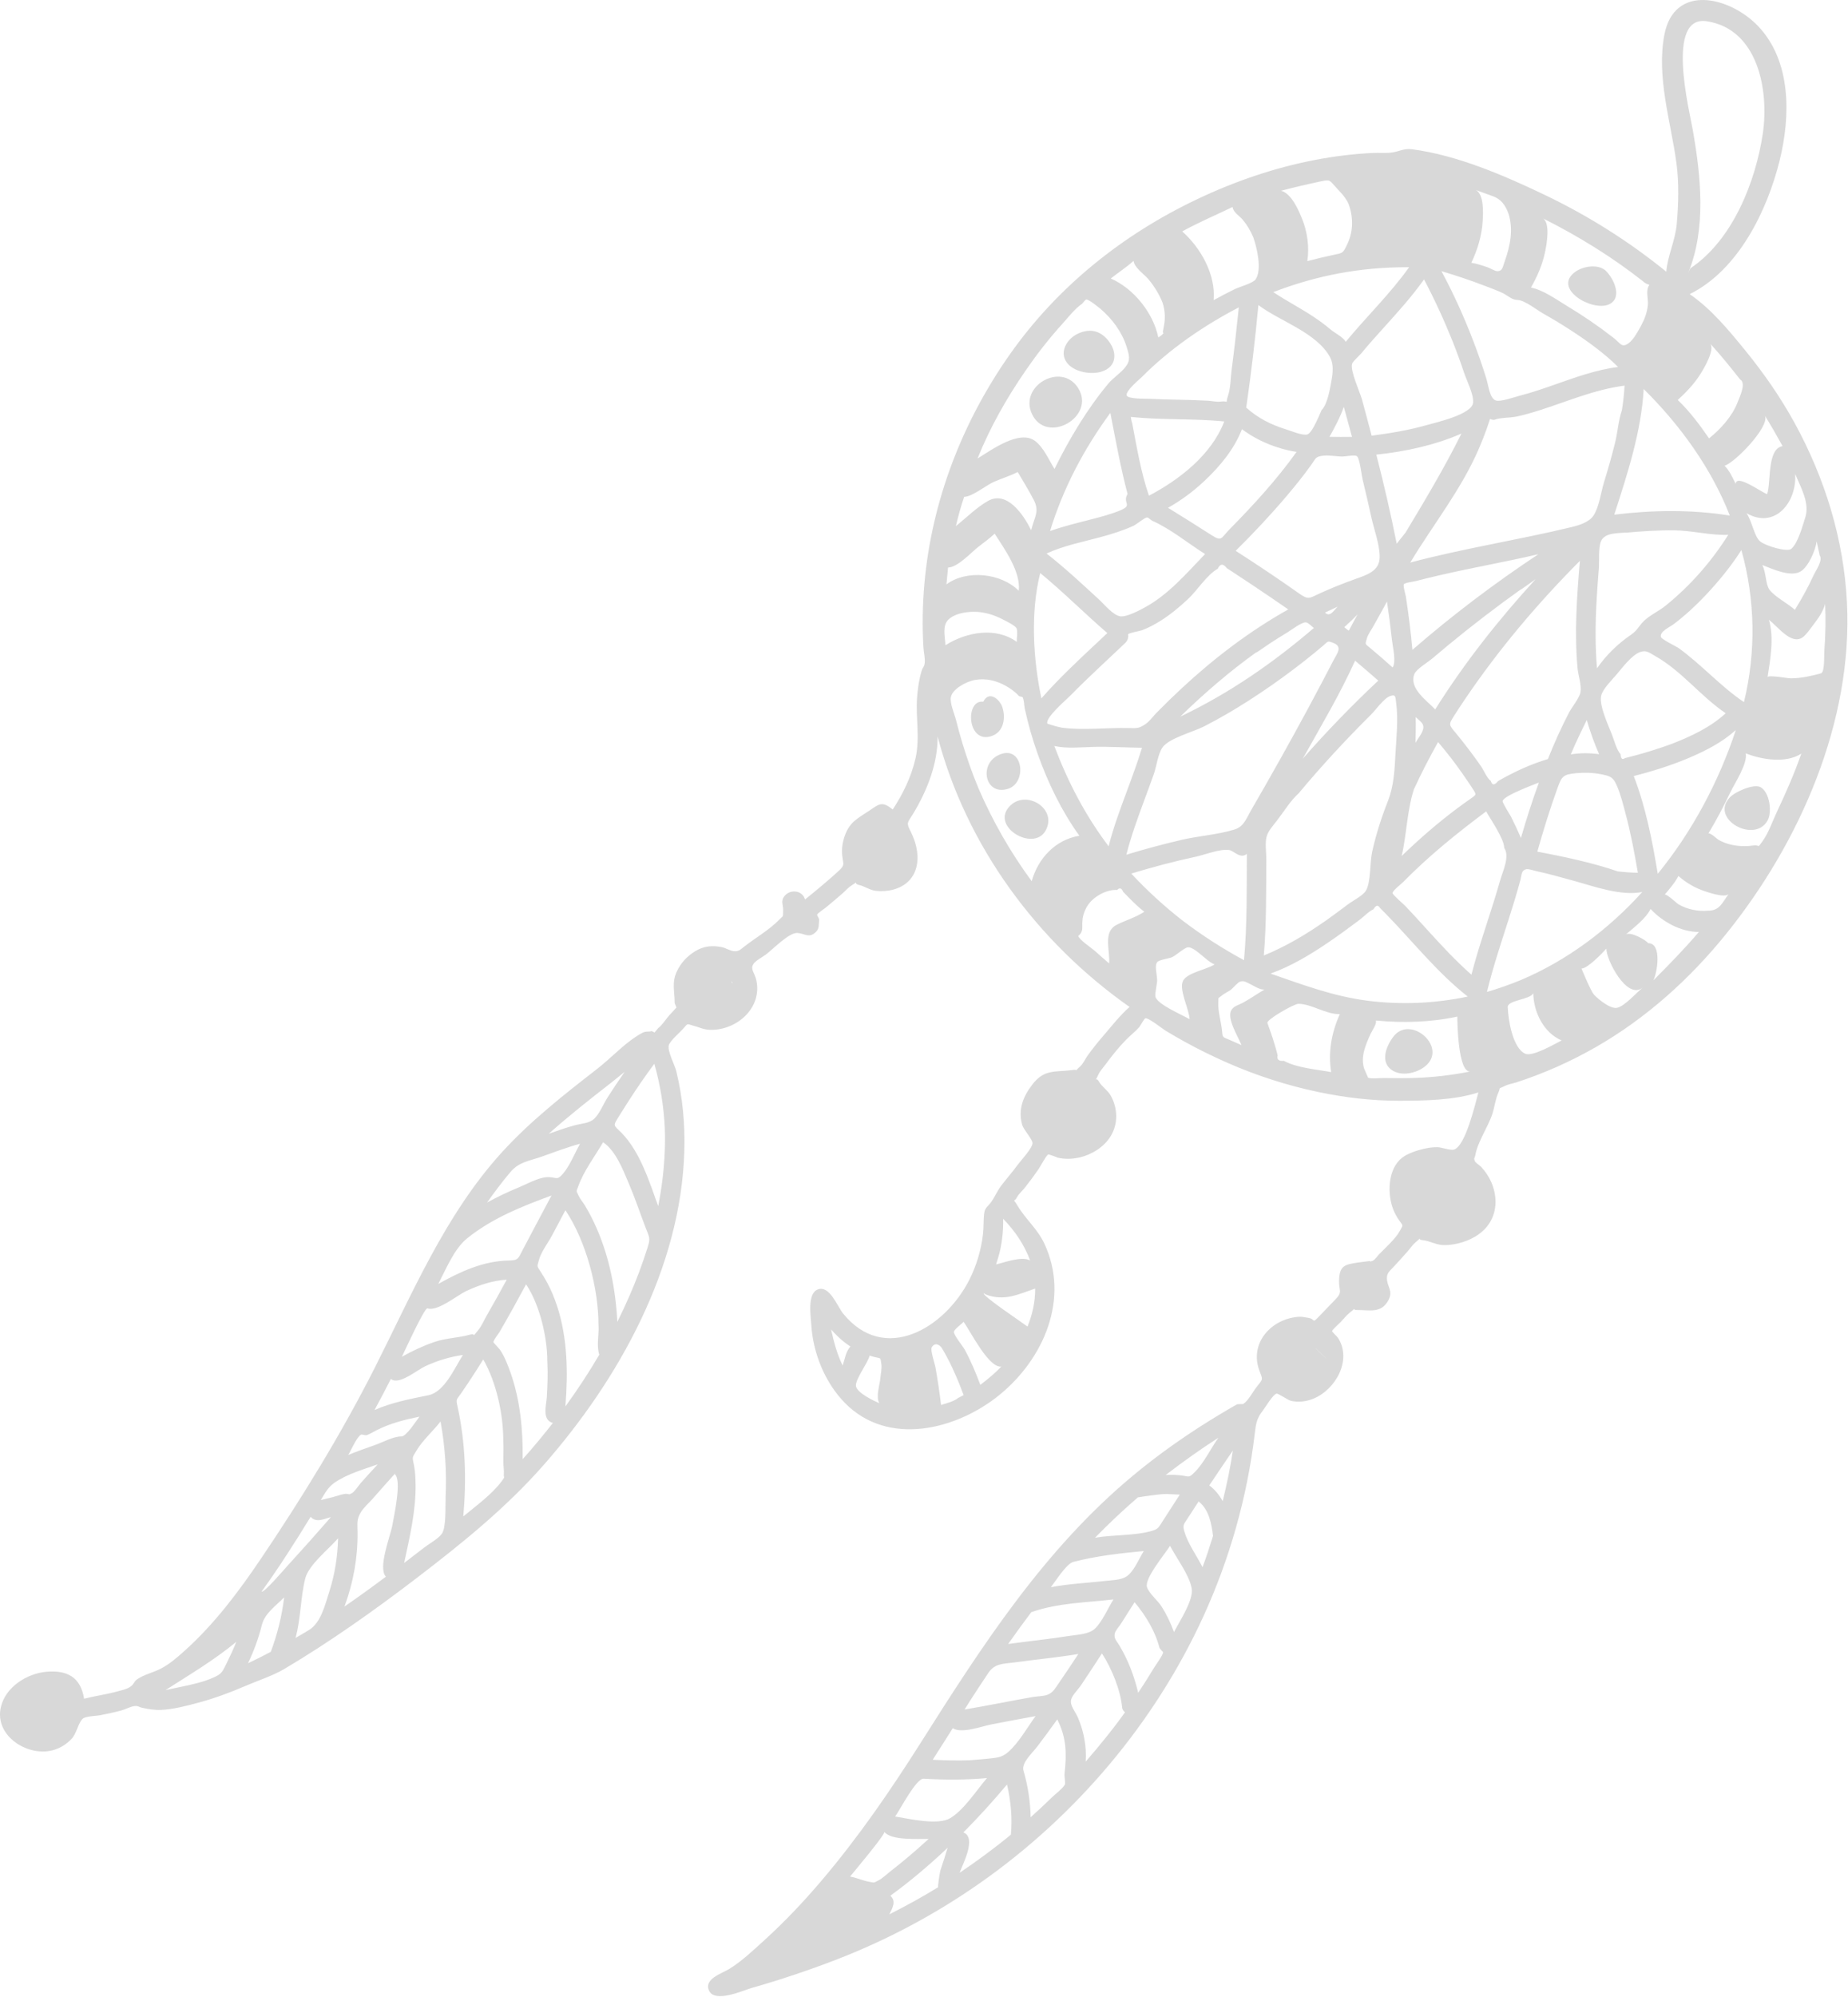 <?xml version="1.0" encoding="UTF-8"?> <svg xmlns="http://www.w3.org/2000/svg" viewBox="0 0 87.972 95" fill="none"><g opacity="0.2"><path d="M76.572 14.491C75.766 14.825 73.892 13.725 74.987 12.934C75.384 12.647 76.105 12.553 76.451 12.892C76.825 13.261 77.27 14.194 76.572 14.491Z" fill="#3C3C3B"></path><path d="M82.341 37.943C82.583 37.672 83.498 37.267 83.816 37.454C84.242 37.703 84.371 38.631 84.141 39.042C83.523 40.146 81.383 38.973 82.341 37.943Z" fill="#3C3C3B"></path><path d="M66.342 49.304C67.135 48.303 68.828 49.735 67.943 50.64C67.567 51.025 66.798 51.23 66.312 50.945C65.664 50.565 65.981 49.772 66.342 49.304Z" fill="#3C3C3B"></path><path d="M48.038 38.386C48.811 37.507 50.398 38.481 49.756 39.547C49.173 40.513 47.179 39.343 48.038 38.386Z" fill="#3C3C3B"></path><path d="M47.622 35.886C48.701 35.477 48.903 37.225 47.998 37.524C46.871 37.896 46.555 36.285 47.622 35.886Z" fill="#3C3C3B"></path><path d="M46.807 33.386C47.085 32.828 47.598 33.28 47.716 33.644C47.877 34.143 47.791 34.794 47.243 35.004C46.033 35.467 45.921 33.262 46.807 33.386Z" fill="#3C3C3B"></path><path d="M51.311 18.442C52.207 19.819 49.827 21.181 49.126 19.699C48.496 18.368 50.506 17.213 51.311 18.442Z" fill="#3C3C3B"></path><path d="M52.43 17.683C51.955 17.829 51.229 17.712 50.869 17.348C50.355 16.827 50.765 16.103 51.358 15.854C51.888 15.63 52.354 15.722 52.734 16.174C53.19 16.714 53.201 17.446 52.43 17.683Z" fill="#3C3C3B"></path><path d="M0.044 81.205C0.27 80.254 1.289 79.616 2.214 79.535C3.177 79.451 3.841 79.781 4.002 80.819C4.522 80.687 5.056 80.618 5.574 80.475C5.764 80.422 6.001 80.377 6.169 80.272C6.408 80.122 6.343 80.025 6.537 79.89C6.864 79.663 7.295 79.575 7.65 79.391C8.086 79.164 8.451 78.843 8.815 78.514C10.212 77.254 11.36 75.729 12.409 74.175C14.373 71.268 16.26 68.198 17.844 65.066C19.625 61.545 21.197 57.787 23.882 54.833C25.246 53.333 26.845 52.083 28.441 50.843C29.125 50.311 29.823 49.532 30.586 49.136C30.761 49.045 30.868 49.104 31.026 49.055C31.071 49.078 31.115 49.101 31.16 49.123C31.216 49.055 31.273 48.986 31.33 48.918C31.52 48.779 31.691 48.495 31.849 48.319C31.965 48.189 32.083 48.06 32.202 47.933C32.174 47.863 32.146 47.793 32.117 47.722C32.121 47.185 31.97 46.767 32.212 46.234C32.4 45.821 32.716 45.481 33.104 45.249C33.5 45.012 33.896 44.967 34.366 45.063C34.545 45.099 34.749 45.233 34.921 45.252C35.162 45.28 35.241 45.182 35.457 45.014C35.971 44.615 36.631 44.233 37.087 43.762C37.323 43.518 37.262 43.667 37.281 43.344C37.3 43.055 37.135 42.866 37.366 42.606C37.638 42.299 38.201 42.357 38.322 42.794C38.865 42.357 39.403 41.912 39.917 41.441C40.246 41.139 40.137 41.125 40.093 40.701C40.061 40.382 40.107 40.071 40.212 39.771C40.447 39.089 40.858 38.923 41.403 38.554C41.864 38.241 41.99 38.108 42.499 38.512C42.99 37.762 43.386 36.949 43.584 36.069C43.804 35.091 43.583 34.159 43.657 33.176C43.689 32.759 43.751 32.321 43.872 31.92C43.925 31.745 43.99 31.742 44.018 31.558C44.05 31.335 43.973 31.04 43.96 30.816C43.898 29.793 43.916 28.768 44.007 27.749C44.359 23.826 45.811 20.075 48.072 16.861C50.333 13.647 53.434 11.166 56.975 9.484C58.76 8.635 60.64 7.988 62.583 7.613C63.499 7.435 64.428 7.321 65.36 7.277C65.653 7.263 65.967 7.295 66.259 7.256C66.612 7.209 66.827 7.05 67.214 7.101C69.354 7.379 71.59 8.342 73.52 9.265C75.589 10.253 77.543 11.481 79.322 12.927C79.382 12.177 79.75 11.44 79.819 10.663C79.904 9.701 79.933 8.704 79.803 7.746C79.533 5.76 78.85 3.677 79.228 1.667C79.693 -0.811 82.356 -0.153 83.685 1.235C85.279 2.901 85.239 5.512 84.724 7.61C84.136 10.007 82.756 12.848 80.435 13.994C81.456 14.691 82.304 15.719 83.078 16.669C83.952 17.741 84.748 18.883 85.415 20.096C86.869 22.738 87.769 25.644 87.922 28.663C88.209 34.327 85.684 40.077 82.177 44.425C80.447 46.571 78.366 48.443 75.97 49.816C74.768 50.505 73.491 51.073 72.172 51.499C72.022 51.547 71.796 51.586 71.648 51.659C71.255 51.854 71.47 51.672 71.327 51.983C71.19 52.284 71.148 52.668 71.045 52.985C70.84 53.619 70.341 54.32 70.231 54.956C70.2 55.135 70.145 55.076 70.204 55.231C70.242 55.331 70.436 55.436 70.516 55.523C70.71 55.735 70.874 55.976 70.989 56.24C71.262 56.864 71.282 57.586 70.913 58.176C70.618 58.645 70.141 58.935 69.622 59.098C69.329 59.19 69.025 59.243 68.718 59.237C68.364 59.23 68.055 59.031 67.728 59.003C67.402 58.975 67.791 58.775 67.377 59.112C67.254 59.212 67.127 59.401 67.026 59.515C66.82 59.749 66.611 59.98 66.4 60.209C66.156 60.474 66.019 60.552 66.022 60.818C66.027 61.219 66.333 61.409 66.095 61.856C65.746 62.514 65.166 62.315 64.588 62.325C64.264 62.332 64.753 62.056 64.235 62.467C64.091 62.583 63.948 62.767 63.823 62.896C63.755 62.967 63.413 63.272 63.412 63.326C63.412 63.373 63.658 63.594 63.695 63.652C64.377 64.712 63.571 66.127 62.509 66.549C62.172 66.683 61.816 66.727 61.46 66.647C61.294 66.61 60.865 66.287 60.765 66.306C60.6 66.338 60.229 66.966 60.122 67.101C59.823 67.479 59.787 67.732 59.731 68.205C59.375 71.212 58.541 74.161 57.28 76.915C54.961 81.974 51.234 86.37 46.684 89.565C44.554 91.06 42.241 92.295 39.814 93.231C38.494 93.739 37.146 94.192 35.785 94.579C35.367 94.699 34.02 95.318 33.748 94.698C33.51 94.152 34.343 93.897 34.688 93.691C35.289 93.331 35.829 92.812 36.348 92.343C37.337 91.448 38.256 90.478 39.119 89.461C40.862 87.41 42.39 85.186 43.829 82.915C46.754 78.294 49.709 73.706 53.966 70.178C55.1 69.238 56.304 68.384 57.554 67.606C57.831 67.433 58.11 67.265 58.391 67.099C58.553 67.004 58.716 66.906 58.881 66.817C58.928 66.792 59.155 66.814 59.191 66.79C59.428 66.635 59.646 66.205 59.824 65.982C60.137 65.59 60.12 65.654 59.953 65.211C59.467 63.917 60.492 62.764 61.785 62.651C61.985 62.633 62.089 62.669 62.273 62.697C62.653 62.755 62.419 63.019 62.831 62.589C63.076 62.333 63.321 62.079 63.568 61.825C63.927 61.454 63.734 61.425 63.744 60.94C63.759 60.223 64.005 60.17 64.576 60.076C64.753 60.047 64.982 60.028 65.145 60.002C65.311 59.975 65.133 60.061 65.334 59.989C65.456 59.945 65.632 59.681 65.719 59.588C65.694 59.621 65.67 59.654 65.645 59.687C65.965 59.337 66.423 58.959 66.649 58.543C66.812 58.242 66.797 58.346 66.583 58.029C66.48 57.878 66.396 57.717 66.327 57.547C66.033 56.816 66.055 55.623 66.744 55.082C67.001 54.881 67.452 54.731 67.779 54.656C67.991 54.607 68.207 54.579 68.425 54.579C68.615 54.579 69.049 54.748 69.219 54.693C69.761 54.516 70.216 52.571 70.377 51.974C69.218 52.348 67.805 52.369 66.596 52.37C65.306 52.371 64.018 52.219 62.756 51.954C61.266 51.641 59.819 51.175 58.425 50.562C57.742 50.262 57.073 49.935 56.419 49.575C56.102 49.401 55.79 49.219 55.48 49.032C55.326 48.938 54.665 48.405 54.519 48.448C54.464 48.464 54.279 48.817 54.229 48.873C54.036 49.088 53.793 49.272 53.591 49.482C53.239 49.846 52.915 50.251 52.61 50.666C52.525 50.782 52.359 50.965 52.296 51.106C52.086 51.583 52.154 51.177 52.315 51.46C52.449 51.698 52.732 51.87 52.875 52.126C53.21 52.724 53.236 53.454 52.877 54.047C52.557 54.576 51.969 54.938 51.372 55.071C51.043 55.144 50.697 55.155 50.368 55.081C50.375 55.082 49.932 54.913 49.904 54.924C49.807 54.962 49.505 55.527 49.442 55.619C49.231 55.924 49.011 56.224 48.78 56.515C48.677 56.644 48.495 56.806 48.423 56.944C48.252 57.27 48.194 56.946 48.429 57.346C48.806 57.99 49.387 58.463 49.715 59.165C50.937 61.776 49.689 64.648 47.577 66.366C45.537 68.027 42.28 68.842 40.222 66.748C39.268 65.778 38.697 64.36 38.619 63.01C38.595 62.597 38.424 61.54 38.93 61.346C39.492 61.131 39.866 62.162 40.132 62.49C42.099 64.917 44.971 63.194 46.139 60.898C46.479 60.232 46.71 59.46 46.795 58.708C46.829 58.405 46.814 58.102 46.842 57.8C46.874 57.455 46.983 57.453 47.161 57.218C47.339 56.985 47.471 56.659 47.664 56.406C47.919 56.073 48.197 55.76 48.444 55.42C48.584 55.227 49.158 54.617 49.151 54.382C49.145 54.189 48.728 53.757 48.659 53.51C48.456 52.783 48.706 52.167 49.143 51.598C49.723 50.843 50.227 51.023 51.079 50.905C51.408 50.859 51.065 51.05 51.419 50.737C51.564 50.61 51.664 50.375 51.776 50.219C52.002 49.906 52.242 49.603 52.495 49.311C52.892 48.854 53.324 48.293 53.771 47.907C49.372 44.814 46.011 40.263 44.633 35.04C44.646 36.337 44.125 37.637 43.46 38.728C43.198 39.157 43.132 39.13 43.348 39.554C43.466 39.786 43.562 40.039 43.618 40.292C43.745 40.857 43.686 41.479 43.263 41.91C42.867 42.314 42.236 42.446 41.689 42.382C41.399 42.348 41.17 42.165 40.904 42.106C40.559 42.029 40.959 41.864 40.514 42.142C40.372 42.23 40.245 42.385 40.118 42.495C39.853 42.727 39.582 42.955 39.31 43.179C39.233 43.242 38.918 43.45 38.899 43.513C38.885 43.562 39.002 43.69 38.993 43.761C38.967 43.988 39.018 44.165 38.836 44.344C38.519 44.657 38.296 44.405 37.952 44.387C37.56 44.368 36.828 45.13 36.467 45.407C36.312 45.526 35.961 45.701 35.857 45.877C35.712 46.122 35.922 46.271 36.002 46.626C36.302 47.958 35.059 49.038 33.787 48.995C33.491 48.985 33.268 48.865 32.994 48.795C32.676 48.714 32.776 48.653 32.502 48.964C32.368 49.116 31.872 49.534 31.833 49.75C31.781 50.039 32.119 50.662 32.194 50.965C32.5 52.209 32.614 53.497 32.576 54.777C32.411 60.322 29.46 65.631 25.87 69.71C24.074 71.75 21.998 73.423 19.846 75.069C17.828 76.612 15.687 78.129 13.528 79.407C12.993 79.725 12.263 79.959 11.657 80.222C10.94 80.532 10.205 80.801 9.451 81.005C8.886 81.157 8.257 81.324 7.669 81.351C7.36 81.365 7.07 81.314 6.769 81.251C6.595 81.214 6.596 81.154 6.421 81.166C6.241 81.178 5.964 81.326 5.793 81.373C5.455 81.467 5.109 81.533 4.766 81.604C4.578 81.643 4.062 81.644 3.931 81.776C3.713 81.995 3.65 82.472 3.406 82.73C3.19 82.959 2.922 83.135 2.625 83.236C1.397 83.655 -0.296 82.614 0.044 81.205ZM57.745 73.074C57.676 72.495 57.549 71.811 57.058 71.434C56.894 71.682 56.733 71.932 56.573 72.182C56.338 72.546 56.288 72.544 56.389 72.891C56.553 73.448 56.983 74.042 57.246 74.56C57.429 74.07 57.59 73.573 57.745 73.074ZM55.887 77.649C56.152 77.128 56.827 76.124 56.73 75.574C56.615 74.922 56.004 74.133 55.699 73.545C55.433 73.964 54.466 75.107 54.603 75.515C54.702 75.81 55.121 76.157 55.292 76.426C55.538 76.812 55.73 77.22 55.887 77.649ZM54.182 80.538C54.444 80.145 54.696 79.745 54.94 79.34C55.006 79.231 55.374 78.732 55.368 78.607C55.366 78.58 55.212 78.461 55.192 78.384C54.989 77.595 54.529 76.845 54.01 76.227C53.794 76.57 53.577 76.913 53.359 77.255C53.281 77.378 53.097 77.573 53.068 77.713C53.016 77.959 53.142 78.041 53.295 78.298C53.711 78.998 53.996 79.747 54.182 80.538ZM51.313 81.715C51.595 82.372 51.731 83.098 51.683 83.812C52.043 83.398 52.395 82.978 52.736 82.549C52.905 82.335 53.072 82.12 53.236 81.902C53.344 81.757 53.451 81.611 53.557 81.464C53.488 81.414 53.444 81.349 53.422 81.27C53.345 80.405 52.925 79.388 52.457 78.663C52.127 79.172 51.796 79.68 51.456 80.182C51.327 80.374 51.045 80.642 50.99 80.863C50.922 81.14 51.184 81.419 51.313 81.715ZM48.723 84.247C48.934 84.964 49.047 85.71 49.063 86.458C49.414 86.144 49.758 85.823 50.095 85.494C50.21 85.381 50.642 85.046 50.694 84.893C50.723 84.807 50.663 84.513 50.676 84.391C50.781 83.436 50.774 82.68 50.33 81.801C50.022 82.233 49.708 82.659 49.388 83.082C49.134 83.417 48.612 83.866 48.723 84.247ZM48.122 87.286C48.195 86.476 48.121 85.692 47.938 84.901C47.276 85.688 46.586 86.45 45.861 87.18C46.508 87.436 45.827 88.684 45.682 89.101C46.521 88.531 47.341 87.933 48.122 87.286ZM44.667 89.782C44.62 89.812 44.746 89.044 44.767 88.984C44.889 88.628 45.001 88.27 45.111 87.91C44.249 88.726 43.344 89.493 42.384 90.192C42.685 90.456 42.472 90.796 42.337 91.077C43.129 90.675 43.912 90.25 44.667 89.782ZM42.097 87.155C42.172 87.245 40.618 89.093 40.467 89.28C40.779 89.333 41.077 89.478 41.383 89.529C41.652 89.573 41.565 89.59 41.818 89.463C42.01 89.366 42.188 89.187 42.356 89.056C42.995 88.561 43.61 88.038 44.205 87.49C43.706 87.473 42.445 87.582 42.097 87.155ZM43.969 84.624C43.62 84.6 42.866 86.062 42.613 86.423C43.295 86.535 44.642 86.851 45.231 86.504C45.879 86.121 46.499 85.161 46.983 84.594C45.981 84.685 44.972 84.684 43.969 84.624ZM45.357 82.22C45.041 82.723 44.718 83.222 44.399 83.724C44.951 83.75 45.679 83.771 46.126 83.746C46.165 83.743 46.204 83.741 46.243 83.741C46.232 83.741 46.837 83.693 47.013 83.674C47.443 83.626 47.688 83.624 47.999 83.351C48.502 82.908 48.903 82.187 49.297 81.646C48.604 81.769 47.914 81.905 47.223 82.035C46.774 82.118 45.762 82.502 45.357 82.22ZM46.179 80.916C46.091 81.055 46.003 81.194 45.916 81.333C47.001 81.152 48.078 80.926 49.161 80.738C49.39 80.698 49.693 80.708 49.9 80.615C50.132 80.51 50.225 80.338 50.375 80.119C50.7 79.647 51.019 79.17 51.334 78.691C50.325 78.86 49.304 78.952 48.291 79.092C47.752 79.166 47.361 79.127 47.048 79.593C46.754 80.032 46.464 80.473 46.179 80.916ZM49.093 76.702C48.717 77.2 48.351 77.705 47.992 78.215C48.956 78.081 49.926 77.986 50.887 77.833C51.298 77.768 51.824 77.759 52.117 77.49C52.464 77.171 52.754 76.491 53.004 76.095C51.695 76.247 50.349 76.259 49.093 76.702ZM51.095 74.31C50.76 74.395 50.241 75.244 50.022 75.513C50.902 75.347 51.799 75.308 52.687 75.208C53.085 75.163 53.479 75.17 53.752 74.902C54.039 74.62 54.235 74.133 54.449 73.793C53.323 73.899 52.193 74.025 51.095 74.31ZM54.169 71.239C53.46 71.848 52.78 72.492 52.126 73.16C52.988 73.012 53.982 73.072 54.817 72.839C55.143 72.749 55.155 72.67 55.371 72.334C55.633 71.925 55.898 71.516 56.163 71.108C56.067 71.098 55.43 71.085 55.597 71.075C55.558 71.078 55.519 71.08 55.48 71.08C55.228 71.08 54.55 71.179 54.169 71.239ZM55.492 70.174C55.743 70.163 55.989 70.165 56.239 70.196C56.618 70.245 56.583 70.328 56.87 70.042C57.315 69.6 57.636 68.915 57.999 68.404C57.136 68.955 56.305 69.553 55.492 70.174ZM57.567 70.67C57.841 70.875 58.04 71.122 58.205 71.42C58.401 70.622 58.569 69.827 58.689 69.012C58.311 69.562 57.938 70.115 57.567 70.67ZM62.631 64.142C62.545 64.085 63.742 65.217 62.722 64.233C62.692 64.203 62.661 64.173 62.631 64.142ZM40.124 63.798C39.922 63.633 39.735 63.445 39.563 63.249C39.696 63.851 39.842 64.411 40.114 64.969C40.209 64.696 40.268 64.27 40.487 64.065C40.362 63.982 40.241 63.894 40.124 63.798ZM41.602 64.556C41.533 64.535 41.465 64.514 41.397 64.493C41.323 64.831 40.709 65.625 40.746 65.937C40.785 66.27 41.615 66.654 41.859 66.761C41.681 66.459 41.879 65.893 41.909 65.565C41.927 65.364 41.987 65.087 41.955 64.892C41.901 64.562 41.966 64.644 41.602 64.556ZM44.839 64.142C44.724 63.96 44.497 63.857 44.355 64.101C44.277 64.234 44.504 64.888 44.533 65.058C44.637 65.651 44.728 66.246 44.797 66.844C45.017 66.777 45.437 66.666 45.61 66.509C45.698 66.464 45.785 66.42 45.872 66.375C45.809 66.204 45.743 66.033 45.676 65.864C45.437 65.271 45.169 64.69 44.839 64.142ZM45.872 62.889C45.792 62.977 45.431 63.238 45.409 63.36C45.384 63.498 45.844 64.061 45.924 64.209C46.218 64.747 46.452 65.313 46.667 65.886C47.022 65.62 47.362 65.333 47.671 65.015C47.069 65.106 46.195 63.329 45.872 62.889ZM46.943 61.593C46.904 61.571 46.865 61.549 46.827 61.527C46.758 61.652 48.663 62.922 48.914 63.113C49.15 62.527 49.281 61.938 49.279 61.304C48.459 61.587 47.809 61.915 46.943 61.593ZM47.611 59.475C47.56 59.705 47.488 59.931 47.417 60.156C47.817 60.066 48.637 59.75 49.037 59.967C48.758 59.208 48.314 58.563 47.753 57.985C47.766 58.484 47.717 58.987 47.611 59.475ZM45.131 27C45.107 27.267 45.079 27.533 45.056 27.801C46.025 27.088 47.661 27.267 48.497 28.107C48.598 27.211 47.849 26.168 47.351 25.389C47.111 25.611 46.851 25.804 46.591 26.002C46.246 26.265 45.589 27 45.131 27ZM45.897 23.638C45.74 24.095 45.614 24.561 45.504 25.031C45.974 24.652 46.514 24.125 47.023 23.837C47.946 23.316 48.732 24.505 49.087 25.224C49.242 24.592 49.505 24.337 49.202 23.766C48.965 23.321 48.706 22.889 48.447 22.456C48.084 22.642 47.686 22.761 47.312 22.925C46.951 23.084 46.275 23.638 45.897 23.638ZM50.56 34.622C51.592 34.754 52.696 34.612 53.744 34.639C54.131 34.649 54.23 34.658 54.545 34.438C54.735 34.305 54.893 34.076 55.054 33.913C55.445 33.516 55.844 33.127 56.252 32.748C57.797 31.314 59.486 30.025 61.327 28.994C60.751 28.595 60.173 28.202 59.59 27.814C59.317 27.632 59.042 27.45 58.767 27.27C58.645 27.19 58.522 27.11 58.401 27.031C58.228 26.803 58.084 26.813 57.968 27.062C57.46 27.339 56.993 28.09 56.564 28.492C56.147 28.881 55.707 29.25 55.221 29.551C54.951 29.718 54.67 29.868 54.372 29.982C54.262 30.024 53.781 30.101 53.702 30.174C53.728 30.335 53.682 30.474 53.565 30.59C53.429 30.719 53.292 30.849 53.155 30.978C52.886 31.232 52.615 31.484 52.346 31.739C51.876 32.182 51.409 32.628 50.957 33.09C50.754 33.297 49.739 34.156 49.86 34.431C50.076 34.504 50.323 34.576 50.56 34.622ZM63.139 43.783C63.487 43.536 63.828 43.281 64.169 43.025C64.394 42.856 64.886 42.608 65.023 42.376C65.264 41.968 65.205 41.048 65.32 40.525C65.502 39.701 65.762 38.896 66.07 38.111C66.359 37.376 66.388 36.625 66.431 35.839C66.473 35.072 66.566 34.232 66.466 33.47C66.423 33.14 66.451 33.029 66.184 33.113C65.89 33.205 65.473 33.795 65.261 34.005C64.06 35.195 62.911 36.438 61.828 37.736C61.446 38.075 61.106 38.628 60.782 39.048C60.595 39.29 60.37 39.531 60.295 39.807C60.212 40.112 60.283 40.553 60.281 40.87C60.27 42.4 60.293 43.933 60.162 45.459C61.227 45.023 62.198 44.442 63.139 43.783ZM60.482 46.32C62.013 46.85 63.455 47.395 65.077 47.607C66.667 47.814 68.303 47.744 69.871 47.413C68.423 46.276 67.283 44.824 66.005 43.512C65.904 43.407 65.801 43.303 65.696 43.201C65.603 43.039 65.497 43.06 65.38 43.262C65.153 43.361 64.934 43.603 64.731 43.756C64.219 44.141 63.703 44.52 63.172 44.878C62.328 45.449 61.444 45.974 60.482 46.32ZM77.023 41.461C77.337 41.494 77.653 41.52 77.969 41.523C77.809 40.585 77.633 39.648 77.388 38.728C77.267 38.273 77.149 37.784 76.956 37.352C76.784 36.964 76.65 36.92 76.203 36.833C75.818 36.759 75.415 36.748 75.026 36.786C74.413 36.845 74.345 36.931 74.143 37.494C73.783 38.49 73.469 39.501 73.182 40.52C74.435 40.752 75.833 41.05 77.023 41.461ZM77.427 25.33C77.065 25.38 76.419 25.318 76.22 25.734C76.082 26.023 76.135 26.752 76.112 27.036C75.984 28.618 75.884 30.213 76.024 31.798C76.442 31.185 77.015 30.626 77.629 30.209C77.956 29.987 77.993 29.803 78.257 29.544C78.539 29.268 78.97 29.073 79.282 28.822C80.463 27.869 81.467 26.721 82.273 25.445C81.444 25.481 80.556 25.241 79.714 25.232C78.912 25.224 78.11 25.275 77.312 25.352C77.35 25.344 77.388 25.337 77.427 25.33ZM77.207 19.522C77.27 19.149 77.314 18.738 77.335 18.348C75.917 18.526 74.607 19.103 73.255 19.53C72.909 19.639 72.56 19.741 72.205 19.816C71.874 19.886 71.431 19.859 71.123 19.976C71.058 19.976 70.995 19.961 70.933 19.93C70.884 20.084 70.832 20.238 70.777 20.39C70.667 20.702 70.545 21.01 70.414 21.314C69.564 23.297 68.235 24.935 67.133 26.765C69.667 26.089 72.264 25.693 74.811 25.077C75.19 24.985 75.64 24.842 75.847 24.543C76.122 24.144 76.21 23.425 76.352 22.962C76.545 22.333 76.727 21.7 76.885 21.061C77.007 20.567 77.041 20 77.207 19.522ZM68.321 33.753C69.708 31.541 71.34 29.479 73.102 27.554C72.864 27.731 72.618 27.898 72.376 28.069C72.399 28.048 72.421 28.028 72.445 28.007C71.246 28.861 70.077 29.756 68.942 30.692C68.686 30.903 68.432 31.116 68.18 31.331C67.983 31.5 67.417 31.835 67.326 32.074C67.066 32.759 67.931 33.333 68.321 33.753ZM67.381 35.344C67.54 35.057 67.839 34.751 67.737 34.481C67.689 34.353 67.486 34.213 67.392 34.114C67.402 34.524 67.395 34.934 67.381 35.344ZM73.233 26.368C71.66 26.735 70.066 27.011 68.493 27.377C68.122 27.463 67.75 27.554 67.381 27.649C67.289 27.673 66.879 27.722 66.83 27.796C66.782 27.869 66.91 28.291 66.925 28.386C67.055 29.226 67.16 30.071 67.236 30.917C69.133 29.272 71.14 27.755 73.233 26.368ZM74.976 35.429C74.907 35.582 74.84 35.736 74.776 35.892C75.219 35.818 75.68 35.821 76.124 35.882C75.892 35.354 75.696 34.811 75.537 34.257C75.344 34.645 75.155 35.034 74.976 35.429ZM79.551 35.402C80.477 35.044 81.413 34.614 82.15 33.934C80.955 33.125 80.067 31.934 78.805 31.218C78.484 31.035 78.363 30.921 78.074 31.023C77.674 31.166 77.225 31.773 76.959 32.086C76.754 32.329 76.285 32.785 76.219 33.111C76.122 33.584 76.575 34.531 76.744 34.973C76.843 35.231 76.958 35.68 77.145 35.882C77.158 36.099 77.227 36.162 77.352 36.069C77.532 36.025 77.711 35.978 77.888 35.93C78.443 35.779 79.051 35.585 79.551 35.402ZM81.223 28.288C80.747 28.796 80.232 29.27 79.679 29.692C79.505 29.825 78.984 30.051 79.068 30.31C79.104 30.424 79.816 30.764 79.916 30.838C81.01 31.629 81.896 32.647 83.019 33.404C83.599 31.028 83.557 28.525 82.897 26.17C82.412 26.929 81.839 27.632 81.223 28.288ZM80.407 36.055C79.555 36.416 78.669 36.693 77.773 36.921C78.349 38.416 78.654 39.997 78.916 41.572C80.552 39.568 81.822 37.187 82.632 34.733C81.987 35.313 81.2 35.718 80.407 36.055ZM73.257 37.231C73.046 37.32 71.576 37.854 71.531 38.111C71.516 38.197 71.88 38.757 71.923 38.842C72.094 39.179 72.253 39.522 72.402 39.867C72.659 38.98 72.941 38.099 73.257 37.231ZM73.686 36.115C73.985 35.361 74.319 34.619 74.693 33.899C74.826 33.644 75.191 33.21 75.239 32.923C75.293 32.606 75.123 32.09 75.095 31.77C74.946 30.074 75.064 28.375 75.21 26.682C73.194 28.706 71.335 30.905 69.735 33.272C69.564 33.525 69.396 33.78 69.232 34.037C68.946 34.485 68.965 34.47 69.301 34.875C69.723 35.384 70.123 35.911 70.501 36.454C70.632 36.642 70.783 37.025 70.968 37.153C71.031 37.369 71.147 37.371 71.315 37.16C71.477 37.066 71.641 36.976 71.807 36.889C72.409 36.576 73.034 36.307 73.686 36.115ZM69.093 36.087C68.885 35.822 68.676 35.56 68.458 35.304C68.053 36.026 67.672 36.762 67.326 37.514C67.314 37.514 67.321 37.517 67.35 37.428C66.979 38.473 66.977 39.638 66.725 40.725C67.551 39.927 68.418 39.172 69.337 38.483C69.545 38.327 69.756 38.175 69.969 38.026C70.299 37.795 70.304 37.829 70.081 37.488C69.768 37.009 69.438 36.541 69.093 36.087ZM66.912 25.334C67.842 23.791 68.768 22.242 69.571 20.628C68.301 21.184 66.894 21.485 65.519 21.63C65.879 23.034 66.207 24.446 66.488 25.868C66.632 25.691 66.772 25.514 66.912 25.334ZM63.913 21.72C63.612 21.72 63.254 21.643 62.959 21.684C62.608 21.733 62.642 21.806 62.412 22.126C62.048 22.635 61.653 23.123 61.249 23.6C60.48 24.505 59.666 25.372 58.822 26.206C59.836 26.858 60.842 27.526 61.826 28.224C62.298 28.559 62.316 28.464 62.865 28.214C63.393 27.975 63.932 27.76 64.477 27.563C65.047 27.358 65.654 27.186 65.676 26.539C65.695 25.941 65.41 25.2 65.282 24.615C65.15 24.008 65.009 23.404 64.863 22.8C64.822 22.632 64.724 21.779 64.589 21.699C64.474 21.631 64.046 21.72 63.913 21.72ZM64.361 20.785C64.228 20.31 64.102 19.832 63.971 19.356C63.796 19.855 63.546 20.322 63.288 20.782C63.647 20.787 64.004 20.794 64.361 20.785ZM53.676 23.5C53.341 22.229 53.108 20.935 52.857 19.644C51.601 21.352 50.607 23.237 49.986 25.266C50.636 25.032 51.308 24.875 51.976 24.702C52.429 24.584 52.885 24.465 53.318 24.286C53.96 24.022 53.412 23.955 53.676 23.5ZM52.371 25.559C51.514 25.789 50.63 25.962 49.819 26.334C50.681 27.007 51.482 27.755 52.287 28.494C52.571 28.754 52.996 29.285 53.337 29.323C53.651 29.357 54.226 29.045 54.493 28.901C55.623 28.292 56.485 27.273 57.366 26.36C56.555 25.849 55.724 25.161 54.846 24.773C54.779 24.744 54.671 24.617 54.6 24.618C54.495 24.621 54.083 24.959 53.963 25.013C53.453 25.246 52.913 25.414 52.371 25.559ZM53.894 20.121C54.117 21.275 54.31 22.472 54.695 23.584C56.143 22.821 57.671 21.644 58.28 20.049C56.801 19.905 55.309 19.99 53.831 19.836C53.85 19.923 53.856 20.04 53.894 20.121ZM57.309 22.906C56.794 23.388 56.217 23.814 55.602 24.159C55.958 24.378 56.314 24.598 56.667 24.821C57.008 25.037 57.349 25.253 57.69 25.47C58.173 25.778 58.126 25.595 58.533 25.182C59.672 24.025 60.777 22.822 61.721 21.5C60.798 21.356 59.872 20.98 59.122 20.42C58.746 21.388 58.059 22.205 57.309 22.906ZM59.811 31.028C58.524 31.952 57.319 32.988 56.185 34.095C58.519 32.984 60.598 31.544 62.544 29.878C62.447 29.809 62.281 29.621 62.169 29.611C61.959 29.593 61.486 29.967 61.3 30.078C61.006 30.254 60.717 30.437 60.43 30.625C60.291 30.717 59.702 31.137 59.811 31.028ZM63.076 29.142C63.311 29.39 63.497 29.033 63.682 28.86C63.482 28.958 63.279 29.048 63.076 29.142ZM64.508 31.433C63.788 33.03 62.87 34.567 62.017 36.095C63.154 34.8 64.355 33.56 65.612 32.381C65.246 32.062 64.88 31.744 64.508 31.433ZM66.292 31.754C66.478 31.5 66.299 30.787 66.264 30.458C66.196 29.843 66.117 29.229 66.025 28.617C65.823 29.01 65.597 29.39 65.385 29.779C65.289 29.954 65.123 30.178 65.071 30.365C64.984 30.677 64.96 30.609 65.254 30.853C65.606 31.146 65.952 31.447 66.292 31.754ZM64.211 30.002C64.348 29.745 64.484 29.486 64.625 29.231C64.424 29.443 64.21 29.642 63.993 29.839C64.06 29.888 64.136 29.969 64.211 30.002ZM61.644 34.854C62.073 34.075 62.495 33.291 62.91 32.504C63.101 32.144 63.29 31.783 63.477 31.421C63.647 31.09 63.941 30.76 63.456 30.582C63.176 30.479 63.234 30.509 62.983 30.721C62.845 30.839 62.704 30.955 62.563 31.07C62.244 31.331 61.92 31.586 61.591 31.834C60.892 32.363 60.173 32.865 59.434 33.338C58.747 33.778 58.042 34.19 57.315 34.561C56.793 34.829 55.622 35.124 55.327 35.577C55.119 35.897 55.054 36.465 54.927 36.826C54.783 37.236 54.631 37.642 54.48 38.05C54.162 38.91 53.846 39.774 53.619 40.664C54.495 40.397 55.379 40.159 56.27 39.953C57.083 39.766 57.976 39.71 58.768 39.465C59.212 39.328 59.324 38.951 59.564 38.536C59.784 38.156 60.003 37.776 60.221 37.394C60.703 36.551 61.177 35.705 61.644 34.854ZM53.639 37.654C53.894 36.967 54.149 36.279 54.363 35.577C53.585 35.565 52.801 35.515 52.023 35.535C51.396 35.551 50.815 35.624 50.19 35.492C50.835 37.202 51.67 38.803 52.775 40.264C53 39.374 53.32 38.513 53.639 37.654ZM52.159 30.64C52.343 30.466 52.529 30.292 52.713 30.119C51.631 29.187 50.624 28.17 49.519 27.264C49.048 29.132 49.18 31.352 49.574 33.226C50.378 32.308 51.269 31.473 52.159 30.64ZM52.391 14.696C52.303 14.627 51.836 14.236 51.706 14.25C51.661 14.255 51.533 14.437 51.506 14.456C51.151 14.699 50.833 15.123 50.544 15.441C49.92 16.128 49.352 16.864 48.825 17.628C47.924 18.934 47.125 20.339 46.535 21.814C47.206 21.401 48.543 20.419 49.282 20.986C49.686 21.297 49.928 21.876 50.198 22.312C50.884 20.91 51.766 19.435 52.761 18.25C52.992 17.974 53.339 17.762 53.575 17.462C53.831 17.137 53.76 16.906 53.624 16.479C53.403 15.781 52.94 15.171 52.391 14.696ZM55.338 14.387C55.177 13.992 54.954 13.631 54.684 13.301C54.48 13.052 54.002 12.741 53.961 12.411C53.623 12.718 53.234 12.966 52.878 13.25C53.975 13.731 54.899 14.885 55.14 16.057C55.201 16.008 55.315 15.948 55.359 15.884C55.518 15.647 55.286 16.067 55.382 15.64C55.479 15.207 55.48 14.814 55.338 14.387ZM54.359 17.933C54.194 18.093 53.59 18.59 53.633 18.806C53.67 18.993 54.537 18.964 54.727 18.974C55.654 19.022 56.584 19.011 57.511 19.065C57.692 19.075 57.912 19.129 58.091 19.107C58.574 19.049 58.299 19.281 58.457 18.831C58.585 18.466 58.577 18.002 58.627 17.62C58.759 16.623 58.87 15.623 58.972 14.623C57.287 15.503 55.705 16.586 54.359 17.933ZM59.661 11.291C59.533 10.984 59.367 10.7 59.151 10.446C58.992 10.259 58.714 10.111 58.674 9.849C57.873 10.234 57.059 10.582 56.278 11.009C57.164 11.797 57.879 13.061 57.773 14.28C58.108 14.096 58.446 13.92 58.789 13.751C58.997 13.649 59.644 13.475 59.77 13.295C60.091 12.832 59.828 11.761 59.661 11.291ZM59.325 19.392C59.868 19.884 60.515 20.212 61.213 20.425C61.437 20.494 62.02 20.743 62.242 20.666C62.48 20.583 62.804 19.742 62.917 19.504C63.196 19.241 63.326 18.436 63.391 18.062C63.448 17.738 63.488 17.32 63.323 17.009C62.695 15.826 60.921 15.282 59.905 14.515C59.751 16.144 59.561 17.771 59.325 19.392ZM64.186 9.674C64.015 9.325 63.784 9.126 63.535 8.844C63.282 8.559 63.289 8.543 62.901 8.624C62.258 8.76 61.618 8.908 60.983 9.076C61.477 9.202 61.817 9.996 61.985 10.411C62.239 11.041 62.334 11.75 62.234 12.424C62.648 12.313 63.065 12.214 63.485 12.126C63.943 12.03 63.925 12.053 64.135 11.619C64.432 11.001 64.429 10.311 64.186 9.674ZM66.965 12.713C64.748 12.713 62.684 13.102 60.614 13.898C61.229 14.31 61.889 14.648 62.507 15.056C62.79 15.242 63.068 15.444 63.326 15.665C63.528 15.839 63.932 16.029 64.062 16.262C65.049 15.064 66.178 13.981 67.079 12.713C67.041 12.712 67.002 12.712 66.965 12.713ZM65.952 15.5C65.562 15.933 65.171 16.364 64.8 16.813C64.711 16.921 64.402 17.189 64.365 17.308C64.263 17.637 64.742 18.662 64.838 19.015C64.994 19.585 65.146 20.157 65.295 20.729C66.176 20.612 67.046 20.472 67.903 20.229C68.414 20.085 70.068 19.711 70.124 19.163C70.164 18.768 69.817 18.101 69.692 17.724C69.526 17.223 69.343 16.728 69.148 16.237C68.746 15.233 68.293 14.25 67.789 13.293C67.236 14.076 66.593 14.79 65.952 15.5ZM71.815 10.176C71.659 9.749 71.451 9.467 71.046 9.327C70.782 9.235 70.522 9.135 70.258 9.04C70.657 9.261 70.603 10.158 70.58 10.533C70.538 11.22 70.335 11.886 70.04 12.504C70.31 12.544 70.57 12.631 70.826 12.721C70.944 12.763 71.174 12.908 71.294 12.902C71.528 12.888 71.53 12.715 71.633 12.427C71.891 11.702 72.048 10.929 71.815 10.176ZM72.221 14.269C71.98 14.269 71.77 14.06 71.555 13.954C71.291 13.823 71.003 13.723 70.73 13.617C70.013 13.339 69.334 13.116 68.618 12.9C69.195 13.97 69.695 15.08 70.131 16.214C70.356 16.8 70.564 17.393 70.75 17.992C70.863 18.357 70.908 18.924 71.188 19.047C71.401 19.14 72.088 18.892 72.336 18.829C72.883 18.69 73.417 18.506 73.95 18.32C74.956 17.966 75.965 17.595 77.028 17.459C76.359 16.798 75.581 16.236 74.781 15.716C74.352 15.438 73.916 15.173 73.47 14.922C73.175 14.757 72.568 14.269 72.221 14.269ZM78.202 13.374C76.732 12.219 75.124 11.228 73.455 10.392C73.812 10.628 73.622 11.638 73.557 11.961C73.434 12.57 73.188 13.143 72.879 13.68C73.485 13.806 74.082 14.246 74.601 14.559C75.366 15.018 76.103 15.524 76.807 16.07C77.138 16.327 77.193 16.563 77.519 16.336C77.763 16.166 77.998 15.725 78.133 15.473C78.294 15.174 78.414 14.848 78.445 14.506C78.474 14.192 78.321 13.827 78.52 13.55C78.398 13.521 78.292 13.463 78.202 13.374ZM78.246 18.508C78.13 20.553 77.469 22.55 76.846 24.486C78.683 24.264 80.515 24.236 82.346 24.529C81.466 22.267 79.963 20.205 78.246 18.508ZM80.469 12.765C82.481 11.425 83.58 8.636 83.918 6.343C84.212 4.344 83.714 1.4 81.26 1.012C79.272 0.698 80.42 5.249 80.589 6.216C80.967 8.376 81.23 10.879 80.37 12.969C80.403 12.901 80.437 12.834 80.469 12.765ZM82.834 18.051C82.381 17.472 81.918 16.904 81.424 16.359C81.63 16.681 81.094 17.565 80.931 17.82C80.642 18.273 80.263 18.67 79.867 19.029C80.436 19.572 80.913 20.212 81.358 20.857C81.913 20.408 82.453 19.818 82.715 19.144C82.828 18.853 83.137 18.22 82.834 18.051ZM84.023 19.786C84.233 20.33 82.555 22.038 82.095 22.157C82.332 22.391 82.481 22.73 82.626 23.023C82.653 22.525 83.869 23.436 84.121 23.508C84.317 22.973 84.106 21.341 84.86 21.226C84.59 20.741 84.315 20.259 84.023 19.786ZM85.457 22.546C85.544 23.906 84.484 25.197 83.138 24.413C83.405 24.792 83.509 25.53 83.788 25.757C84.066 25.983 85.072 26.27 85.265 26.116C85.586 25.861 85.808 25.021 85.934 24.635C86.163 23.933 85.73 23.208 85.457 22.546ZM86.623 26.415C86.577 26.196 86.53 25.977 86.48 25.759C86.421 26.192 86.099 26.93 85.742 27.171C85.263 27.492 84.358 27.06 83.89 26.88C84.078 27.227 84.041 27.772 84.223 28.04C84.45 28.374 85.123 28.718 85.444 29.014C85.764 28.486 86.073 27.945 86.328 27.382C86.445 27.124 86.788 26.678 86.623 26.415ZM86.704 32.031C86.869 31.914 86.83 31.165 86.849 30.909C86.903 30.185 86.916 29.458 86.883 28.733C86.788 29.095 86.555 29.422 86.33 29.714C86.208 29.874 85.957 30.244 85.777 30.346C85.232 30.658 84.631 29.804 84.208 29.491C84.458 30.324 84.275 31.372 84.144 32.209C84.235 32.106 85.101 32.278 85.274 32.274C85.762 32.265 86.235 32.159 86.704 32.031ZM83.041 40.256C83.172 40.256 83.313 40.249 83.445 40.228C83.814 40.168 83.622 40.411 83.903 40.023C84.197 39.616 84.379 39.064 84.595 38.609C85.023 37.708 85.42 36.796 85.75 35.854C85.015 36.333 83.864 36.14 83.103 35.842C83.202 36.333 82.573 37.273 82.367 37.704C82.051 38.369 81.707 39.021 81.326 39.652C81.436 39.618 81.73 39.911 81.811 39.958C82.189 40.17 82.609 40.256 83.041 40.256ZM81.33 43.326C81.858 43.326 81.991 42.944 82.285 42.539C82.087 42.725 81.33 42.462 81.099 42.381C80.655 42.227 80.253 41.987 79.899 41.676C79.732 41.999 79.483 42.283 79.249 42.558C79.378 42.547 79.822 42.979 79.912 43.03C80.344 43.274 80.834 43.371 81.33 43.326ZM78.461 44.875C79.134 44.863 78.886 46.328 78.702 46.647C79.449 45.9 80.186 45.143 80.873 44.34C80.011 44.337 79.151 43.862 78.573 43.246C78.341 43.715 77.77 44.133 77.388 44.468C77.597 44.289 78.37 44.733 78.461 44.875ZM75.285 46.08C75.285 46.08 75.729 47.163 75.882 47.325C76.118 47.576 76.675 48.009 76.975 47.949C77.329 47.879 77.904 47.232 78.196 46.988C77.438 47.599 76.447 45.629 76.472 45.131C76.258 45.367 75.571 46.08 75.285 46.08ZM71.778 47.954C71.795 48.5 72.007 49.868 72.608 50.132C72.955 50.285 73.971 49.687 74.34 49.501C73.477 49.129 73.007 48.154 72.989 47.254C72.844 47.574 71.686 47.576 71.778 47.954ZM72.394 46.628C74.606 45.695 76.573 44.214 78.179 42.439C77.158 42.642 75.87 42.166 74.895 41.899C74.317 41.741 73.741 41.576 73.154 41.449C73.012 41.419 72.766 41.329 72.66 41.353C72.415 41.41 72.451 41.587 72.377 41.866C72.212 42.489 72.019 43.104 71.824 43.718C71.456 44.87 71.069 46.017 70.785 47.193C71.331 47.033 71.868 46.845 72.394 46.628ZM70.771 43.959C70.993 43.272 71.215 42.585 71.411 41.891C71.534 41.452 71.884 40.755 71.606 40.34C71.606 39.915 70.979 39.018 70.747 38.603C69.346 39.649 68.012 40.726 66.784 41.976C66.717 42.044 66.279 42.388 66.289 42.49C66.298 42.577 66.821 43.022 66.887 43.091C67.242 43.462 67.586 43.843 67.931 44.223C68.608 44.966 69.289 45.709 70.046 46.372C70.255 45.558 70.513 44.758 70.771 43.959ZM64.935 50.831C64.951 50.866 65.124 51.27 65.126 51.271C65.227 51.334 65.762 51.286 65.882 51.288C66.354 51.297 66.826 51.301 67.297 51.286C68.204 51.258 69.104 51.156 69.994 50.976C69.412 51.055 69.373 48.658 69.375 48.366C68.103 48.64 66.787 48.676 65.494 48.552C65.56 48.689 65.302 49.061 65.244 49.19C65.013 49.703 64.762 50.264 64.935 50.831ZM60.335 48.673C60.456 49.012 60.576 49.351 60.679 49.696C60.731 49.865 60.778 50.035 60.82 50.207C60.773 50.408 60.872 50.495 61.117 50.469C61.722 50.805 62.692 50.882 63.369 51.007C63.215 50.056 63.388 49.12 63.781 48.249C63.101 48.26 62.464 47.769 61.813 47.757C61.604 47.753 60.256 48.527 60.335 48.673ZM58.167 48.993C58.206 49.392 58.181 49.323 58.565 49.487C58.744 49.563 58.921 49.644 59.099 49.723C58.94 49.314 58.401 48.475 58.608 48.075C58.719 47.863 58.965 47.814 59.147 47.717C59.505 47.526 59.841 47.284 60.193 47.08C59.967 47.097 59.698 46.906 59.504 46.813C59.282 46.706 59.217 46.65 59.03 46.703C58.93 46.731 58.669 47.035 58.59 47.093C58.461 47.188 58.3 47.252 58.179 47.352C57.946 47.542 58.015 47.409 57.997 47.71C57.976 48.108 58.122 48.592 58.167 48.993ZM56.628 48.489C56.611 48.003 56.099 47.063 56.322 46.655C56.533 46.269 57.443 46.132 57.821 45.882C57.464 45.769 56.884 45.044 56.548 45.069C56.39 45.081 55.976 45.459 55.8 45.537C55.652 45.603 55.192 45.661 55.097 45.765C54.947 45.93 55.074 46.323 55.085 46.625C55.091 46.801 54.96 47.299 55.005 47.432C55.128 47.796 56.219 48.256 56.628 48.489ZM56.285 43.79C57.212 44.495 58.194 45.129 59.219 45.682C59.372 44.001 59.347 42.309 59.355 40.622C59.053 40.885 58.739 40.48 58.522 40.443C58.091 40.37 57.361 40.665 56.93 40.758C55.894 40.982 54.867 41.251 53.852 41.562C54.603 42.366 55.417 43.114 56.285 43.79ZM52.8 45.836C52.847 45.186 52.495 44.337 53.157 44C53.593 43.778 54.053 43.655 54.474 43.377C54.222 43.187 53.995 42.964 53.772 42.742C53.668 42.639 53.566 42.533 53.465 42.427C53.394 42.249 53.298 42.219 53.181 42.341C52.685 42.309 52.087 42.64 51.809 43.032C51.668 43.229 51.578 43.454 51.537 43.693C51.52 43.846 51.514 44 51.521 44.154C51.518 44.308 51.455 44.432 51.33 44.524C51.354 44.696 51.977 45.113 52.117 45.238C52.343 45.441 52.57 45.641 52.8 45.836ZM46.58 37.507C47.255 39.068 48.104 40.555 49.113 41.923C49.417 40.835 50.242 39.947 51.383 39.763C50.531 38.579 49.885 37.238 49.397 35.867C49.146 35.162 48.94 34.441 48.782 33.71C48.752 33.571 48.752 33.274 48.673 33.16C48.671 33.158 48.515 33.124 48.514 33.122C48.342 32.93 48.12 32.766 47.894 32.639C47.446 32.385 46.949 32.259 46.433 32.345C46.001 32.416 45.331 32.783 45.264 33.174C45.214 33.465 45.441 33.98 45.513 34.268C45.603 34.626 45.701 34.983 45.808 35.337C46.029 36.072 46.285 36.797 46.58 37.507ZM45.006 30.698C45.993 30.075 47.393 29.806 48.402 30.538C48.393 30.392 48.462 30.018 48.389 29.887C48.317 29.76 47.904 29.555 47.778 29.489C47.336 29.256 46.837 29.099 46.334 29.106C45.954 29.112 45.435 29.197 45.147 29.48C44.85 29.773 44.984 30.253 45.006 30.698ZM34.874 46.789C34.865 46.76 34.855 46.681 34.817 46.713C34.836 46.738 34.855 46.764 34.874 46.789ZM18.698 65.66C18.667 65.641 18.637 65.622 18.607 65.604C18.355 66.101 18.095 66.594 17.828 67.084C18.644 66.726 19.524 66.556 20.392 66.381C21.158 66.226 21.629 65.106 22.036 64.463C21.414 64.553 20.835 64.73 20.263 64.991C19.877 65.165 19.123 65.812 18.698 65.66ZM20.351 62.247C20.212 62.194 19.263 64.284 19.131 64.549C19.63 64.271 20.148 64.027 20.689 63.843C21.243 63.655 21.815 63.655 22.362 63.501C22.699 63.406 22.42 63.699 22.756 63.296C22.926 63.091 23.043 62.809 23.177 62.577C23.5 62.016 23.815 61.45 24.123 60.881C23.446 60.924 22.807 61.138 22.196 61.423C21.765 61.624 20.824 62.411 20.351 62.247ZM22.23 58.922C21.621 59.419 21.239 60.362 20.865 61.085C21.9 60.504 23.005 59.991 24.215 59.971C24.691 59.963 24.664 59.877 24.89 59.45C25.03 59.185 25.17 58.92 25.31 58.654C25.623 58.062 25.938 57.47 26.253 56.878C24.835 57.399 23.416 57.963 22.23 58.922ZM25.796 55.025C25.181 55.242 24.713 55.27 24.291 55.77C23.9 56.233 23.537 56.718 23.187 57.212C23.673 56.948 24.162 56.71 24.675 56.501C25.063 56.343 25.609 56.03 26.025 56.006C26.492 55.978 26.492 56.213 26.821 55.817C27.142 55.429 27.364 54.854 27.614 54.415C26.997 54.583 26.398 54.811 25.796 55.025ZM29.06 51.538C28.06 52.315 27.066 53.1 26.12 53.942C26.52 53.8 26.922 53.658 27.332 53.545C27.688 53.446 28.059 53.45 28.298 53.216C28.552 52.968 28.729 52.514 28.922 52.212C29.185 51.803 29.456 51.397 29.735 50.997C29.51 51.177 29.285 51.357 29.06 51.538ZM31.649 53.691C31.599 52.65 31.434 51.612 31.148 50.61C30.713 51.192 30.303 51.793 29.91 52.403C29.762 52.633 29.616 52.864 29.472 53.096C29.157 53.602 29.207 53.507 29.596 53.906C30.478 54.81 30.912 56.231 31.334 57.385C31.57 56.171 31.692 54.929 31.649 53.691ZM29.387 62.89C29.773 62.116 30.123 61.324 30.427 60.514C30.573 60.124 30.709 59.73 30.834 59.333C30.969 58.9 30.909 58.863 30.741 58.428C30.47 57.723 30.234 57.008 29.937 56.313C29.658 55.661 29.321 54.758 28.71 54.344C28.327 54.998 27.791 55.707 27.535 56.421C27.426 56.726 27.419 56.614 27.55 56.899C27.621 57.053 27.751 57.198 27.84 57.345C28.047 57.686 28.229 58.043 28.39 58.407C29.012 59.82 29.308 61.353 29.387 62.89ZM28.53 64.45C28.39 64.083 28.512 63.449 28.494 63.136C28.492 63.097 28.49 63.058 28.489 63.019C28.489 61.356 27.936 59.105 26.916 57.577C26.705 57.974 26.494 58.371 26.284 58.769C26.095 59.127 25.746 59.572 25.651 59.963C25.579 60.26 25.535 60.201 25.735 60.502C25.847 60.67 25.951 60.843 26.046 61.021C26.235 61.373 26.39 61.743 26.515 62.122C27.022 63.658 27.041 65.317 26.915 66.914C27.493 66.12 28.032 65.297 28.53 64.45ZM24.295 65.282C24.764 66.602 24.899 68.03 24.881 69.423C25.381 68.866 25.859 68.289 26.319 67.699C25.786 67.56 26.007 66.855 26.03 66.477C26.062 65.948 26.085 65.322 26.057 64.85C26.055 64.811 26.054 64.772 26.053 64.733C26.053 63.678 25.722 62.124 25.044 61.104C24.634 61.866 24.215 62.622 23.781 63.37C23.726 63.466 23.481 63.76 23.49 63.865C23.491 63.876 23.758 64.157 23.786 64.196C24.01 64.512 24.165 64.92 24.295 65.282ZM21.778 66.907C22.158 68.623 22.212 70.4 22.054 72.147C22.655 71.647 23.409 71.106 23.88 70.475C24.071 70.219 23.964 70.337 23.985 70.112C23.998 69.976 23.967 69.795 23.964 69.656C23.958 69.328 23.977 68.864 23.962 68.619C23.959 68.58 23.958 68.541 23.957 68.502C23.957 67.326 23.646 65.794 23.005 64.677C22.763 65.066 22.516 65.451 22.262 65.831C22.164 65.978 22.064 66.123 21.965 66.269C21.731 66.607 21.696 66.549 21.778 66.907ZM20.191 73.63C20.445 73.432 20.846 73.223 21.03 72.975C21.252 72.674 21.193 71.647 21.213 71.201C21.268 69.998 21.187 68.814 20.972 67.628C20.627 68.076 20.114 68.527 19.829 69.01C19.607 69.388 19.621 69.273 19.714 69.749C19.769 70.032 19.778 70.333 19.783 70.62C19.802 71.887 19.501 73.129 19.239 74.361C19.557 74.117 19.875 73.875 20.191 73.63ZM19.112 68.34C19.346 68.34 19.821 67.585 19.968 67.399C19.258 67.544 18.563 67.718 17.914 68.052C17.764 68.13 17.624 68.215 17.468 68.275C17.387 68.306 17.238 68.232 17.188 68.256C16.984 68.356 16.711 69.006 16.578 69.222C17.003 69.047 17.436 68.893 17.87 68.742C18.243 68.611 18.716 68.34 19.112 68.34ZM18.37 75.014C17.975 74.595 18.586 73.081 18.678 72.565C18.762 72.09 19.136 70.413 18.794 70.136C18.794 70.136 18.824 70.093 18.823 70.087C18.454 70.494 18.089 70.907 17.727 71.32C17.554 71.517 17.306 71.726 17.172 71.955C16.971 72.301 17.016 72.476 17.021 72.894C17.035 74.107 16.818 75.296 16.398 76.433C17.065 75.975 17.721 75.499 18.37 75.014ZM16.458 71.07C16.659 71.07 16.573 71.136 16.75 71.041C16.885 70.968 17.074 70.671 17.167 70.564C17.434 70.262 17.707 69.965 17.981 69.669C17.316 69.902 16.541 70.124 15.952 70.523C15.629 70.741 15.501 70.988 15.272 71.367C15.456 71.325 15.639 71.278 15.822 71.233C15.875 71.219 16.337 71.083 16.038 71.177C16.173 71.123 16.313 71.088 16.458 71.07ZM14.716 77.546C15.286 77.19 15.477 76.34 15.676 75.723C15.943 74.895 16.07 74.056 16.095 73.187C15.622 73.728 14.691 74.454 14.529 75.105C14.3 76.022 14.325 76.999 14.068 77.928C14.283 77.801 14.502 77.678 14.716 77.546ZM13.692 74.488C14.387 73.728 15.075 72.956 15.753 72.178C15.441 72.258 15.049 72.469 14.787 72.164C14.046 73.374 13.283 74.572 12.451 75.723C12.571 75.791 13.557 74.632 13.692 74.488ZM12.892 78.587C13.206 77.745 13.418 76.889 13.527 75.997C13.119 76.415 12.603 76.75 12.462 77.321C12.308 77.948 12.085 78.549 11.806 79.131C12.173 78.961 12.534 78.777 12.892 78.587ZM8.504 80.277C9.087 80.153 9.672 80.039 10.2 79.794C10.537 79.638 10.581 79.548 10.752 79.205C10.93 78.847 11.102 78.486 11.248 78.113C10.191 78.988 9.031 79.669 7.883 80.407C8.091 80.366 8.297 80.322 8.504 80.277Z" fill="#3C3C3B"></path></g></svg> 
